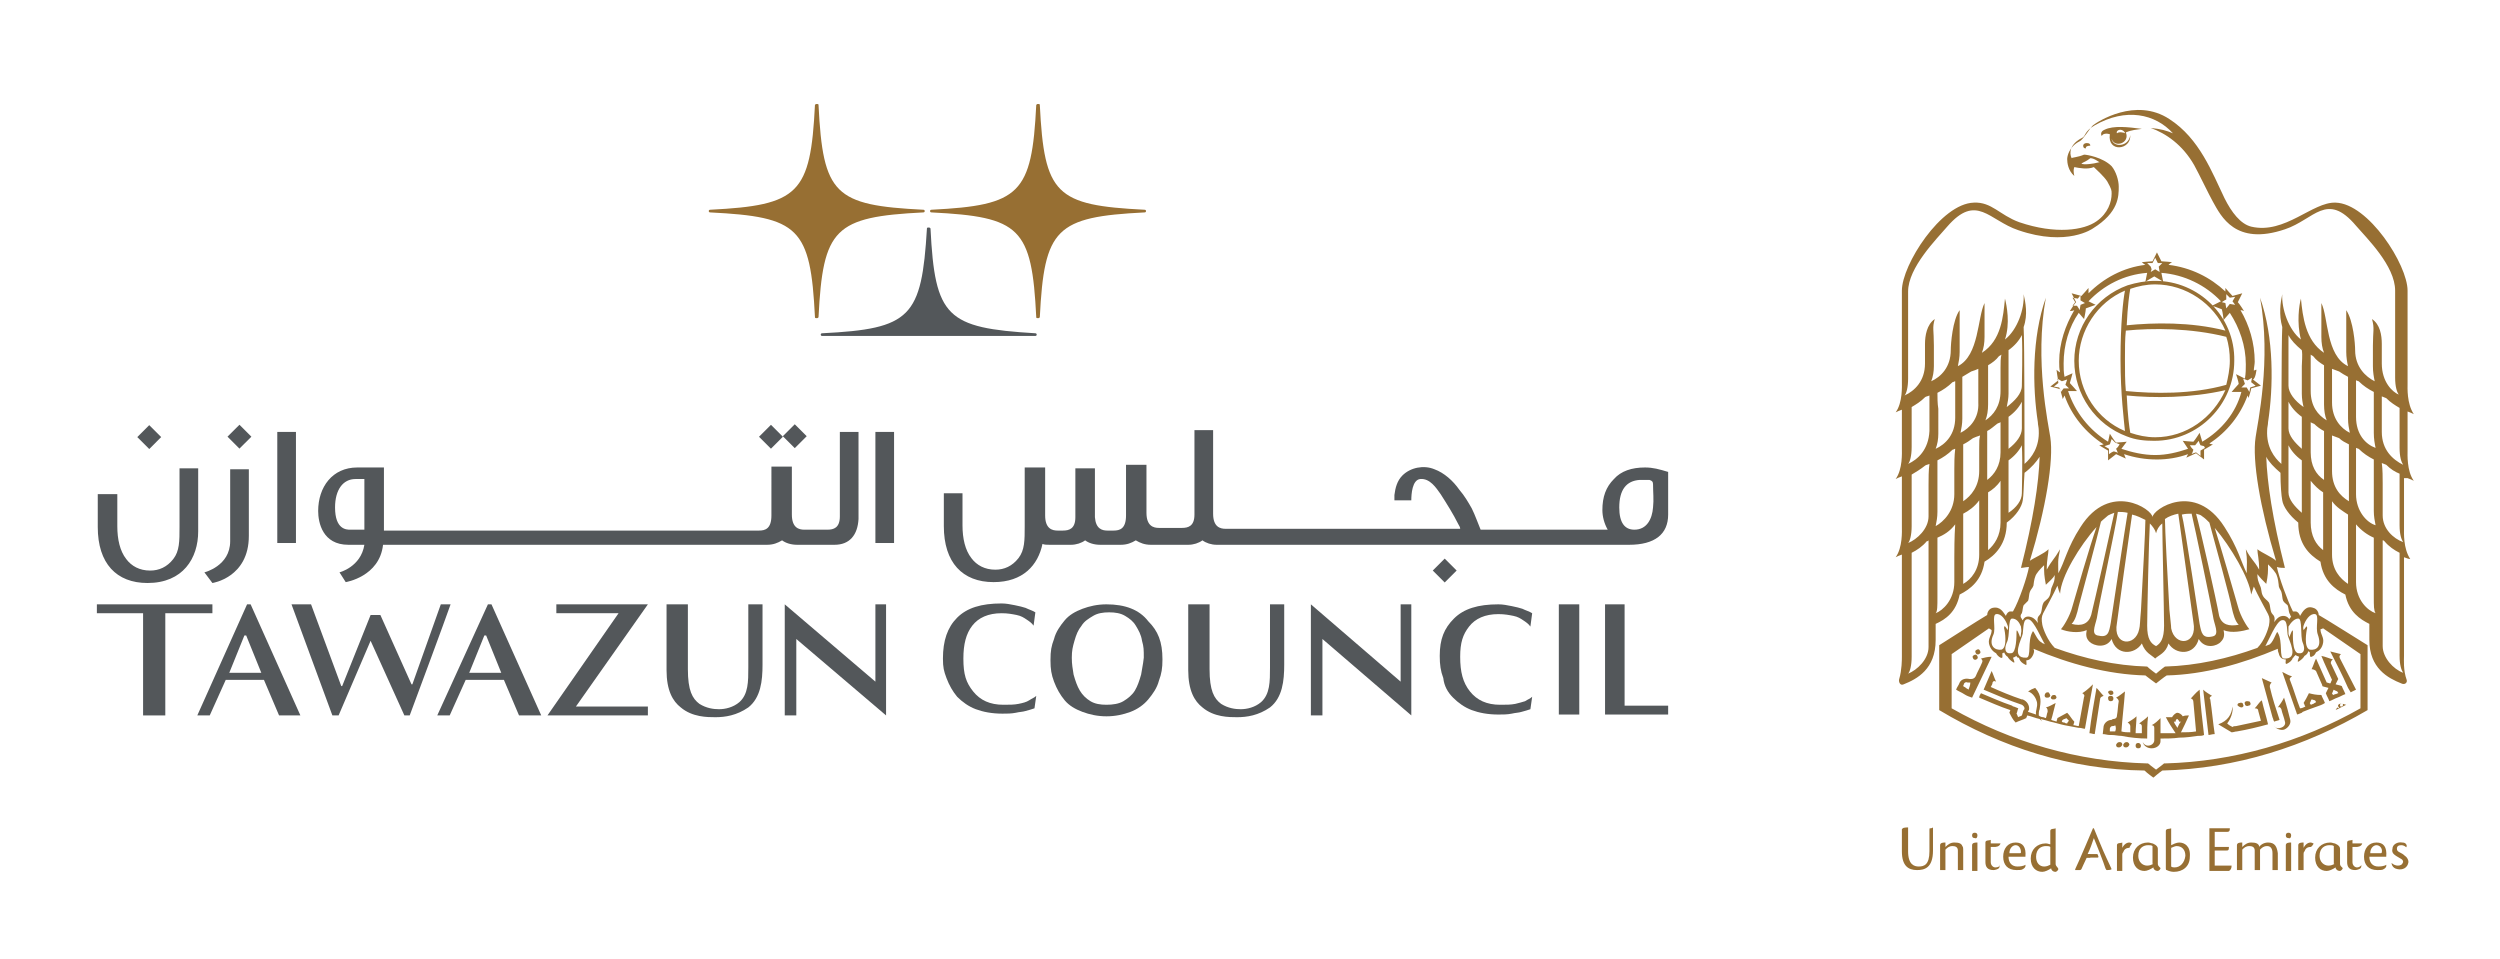 <?xml version="1.0" encoding="utf-8"?>
<!-- Generator: Adobe Illustrator 27.3.1, SVG Export Plug-In . SVG Version: 6.00 Build 0)  -->
<svg version="1.1" id="Layer_1" xmlns="http://www.w3.org/2000/svg" xmlns:xlink="http://www.w3.org/1999/xlink" x="0px" y="0px"
	 viewBox="0 0 281.3 107.9" style="enable-background:new 0 0 281.3 107.9;" xml:space="preserve">
<style type="text/css">
	.st0{fill:#976F33;}
	.st1{fill:#53575A;}
</style>
<g>
</g>
<g>
	<path class="st0" d="M238,82.3c-0.1,0-0.2,0-0.3,0c-0.1,0-0.2,0-0.3,0c0-0.1,0-0.2,0-0.3c0-0.1,0.1-0.3,0.3-0.3c0,0,0,0,0,0
		c0.1,0,0.2,0,0.3-0.1C238.1,81.8,238.1,82.1,238,82.3 M241.6,83.1c0-0.8,0-1.7,0.1-2.5c-0.3,0.3-0.6,0.5-1,0.8
		c0.3,0.1,0.3,0.2,0.3,0.4c0,0.2,0,0.5,0,0.7c-0.2,0-0.4,0-0.7,0c0-0.6,0.1-1.3,0.1-1.9c-0.3,0.3-0.7,0.5-1,0.7
		c0.2,0.1,0.3,0.3,0.3,0.4c0,0.2,0,0.5,0,0.7c-0.3,0-0.7,0-1-0.1c0.1-1.5,0.3-3,0.4-4.5c-0.3,0.2-0.6,0.5-1,0.7
		c0.2,0.1,0.3,0.3,0.3,0.4c-0.1,0.5-0.1,1.1-0.2,1.6c0,0.3-0.2,0.4-0.4,0.4c-0.1,0-0.2,0.1-0.2,0.1c-0.4,0-0.8,0.3-0.9,0.7l-0.1,0.9
		c0.3,0,0.5,0.1,0.8,0.1c0.1,0,0.1,0,0.2,0c0.4,0,0.7,0.1,1.1,0.1C239.7,83,240.7,83.1,241.6,83.1 M235.1,82.5
		c0.2,0,0.4,0.1,0.6,0.1c0.2-1.3,0.4-2.6,0.6-3.9c0-0.2,0.1-0.3,0.4-0.4c-0.3-0.3-0.5-0.6-0.8-0.9C235.6,79.1,235.3,80.8,235.1,82.5
		 M232.6,81.4c-0.1,0-0.2,0-0.3-0.1c-0.1,0-0.2,0-0.3-0.1c0-0.1,0-0.1,0.1-0.2c0.1-0.1,0.3-0.1,0.4-0.2c0.1,0.1,0.2,0.2,0.3,0.3
		C232.6,81.3,232.6,81.4,232.6,81.4 M234.3,78c0.2,0.1,0.3,0.3,0.2,0.4c-0.2,1.1-0.4,2.2-0.6,3.3c-0.2,0-0.4-0.1-0.6-0.1
		c0-0.1,0.1-0.3,0.1-0.4c-0.3-0.3-0.5-0.7-0.8-1c-0.4,0.2-0.7,0.4-1.1,0.6c0,0.1-0.1,0.3-0.1,0.4c-0.2-0.1-0.4-0.1-0.6-0.2
		c0.2-0.6,0.3-1.2,0.5-1.9c-0.4,0.2-0.7,0.4-1.1,0.5c0.2,0.1,0.2,0.3,0.2,0.5c-0.1,0.2-0.1,0.5-0.2,0.7c-0.1,0-0.2-0.1-0.3-0.1
		c0,0,0,0,0,0c-0.2,0-0.4-0.1-0.5-0.2c0-0.2,0-0.5,0.1-0.7c0.1-0.7,0.3-1.5-0.5-2.4c-0.3,0.1-0.5,0.2-0.8,0.4c0.6,0.2,0.9,0.8,1,1.2
		c0.1,0.6-0.2,1-0.1,1.4c-0.3-0.1-0.6-0.2-0.9-0.3c0,0,0,0,0,0c0-0.1,0-0.1,0.1-0.2c0.1-0.5-0.2-1-0.7-1.2c0,0-0.1,0-0.1,0
		c-1.2-0.4-2.4-0.9-3.5-1.4c0.1-0.2,0.2-0.3,0.2-0.5c0.1-0.2,0.2-0.2,0.4-0.1c-0.2-0.4-0.3-0.8-0.5-1.2c-0.3,0.7-0.6,1.4-0.9,2.1
		c1.4,0.6,2.8,1.2,4.3,1.7c0.2,0.1,0.3,0.3,0.3,0.4c0,0.1,0,0.1-0.1,0.2c-0.1,0.2-0.1,0.4-0.2,0.6c-0.1,0.1-0.3,0.1-0.4,0.2
		c-0.1-0.1-0.1-0.3-0.2-0.4c0.1-0.2,0.1-0.4,0.2-0.6c-0.2-0.1-0.3-0.1-0.5-0.2c-0.1,0-0.1,0-0.2-0.1c-1.2-0.4-2.3-0.9-3.5-1.4
		c-0.1,0.2-0.2,0.3-0.2,0.5c1.2,0.5,2.3,1,3.5,1.4c0,0.1-0.1,0.2-0.1,0.3c0.2,0.4,0.4,0.8,0.7,1.1c0.4-0.2,0.8-0.3,1.2-0.5
		c0-0.1,0.1-0.2,0.1-0.3c0.5,0.1,0.9,0.3,1.4,0.4c0.1,0.1,0.2,0.2,0.3,0.3c-0.1-0.1-0.1-0.2-0.2-0.3c0.4,0.1,0.8,0.2,1.1,0.3
		c0.5,0.1,1.1,0.3,1.6,0.4c0.5,0.1,1.1,0.2,1.6,0.3c0,0,0,0,0.1,0c0.2,0,0.4,0.1,0.6,0.1h0c0.3-1.7,0.6-3.4,0.9-5
		C234.9,77.6,234.6,77.8,234.3,78 M240.6,83.6c-0.2,0-0.3,0.1-0.3,0.3c0,0.2,0.1,0.3,0.3,0.3c0.2,0,0.3-0.1,0.3-0.3
		C240.9,83.8,240.8,83.6,240.6,83.6 M238.6,14.6c0.2,0,0.5,0.2,0.5,0.4c-0.1-0.1-0.7-0.2-0.9,0C238.1,14.8,238.3,14.6,238.6,14.6
		 M239.7,15.2c-0.2,1.4-2,1.4-2.1,0.4c0.3,1.1,2.1,0.5,1.6-0.7c0.7-0.3,1.2-0.3,1.8-0.4c-1.5-0.2-3.2-0.4-4.2,0.1
		c-0.5,0.2-0.4,0.6-0.3,0.7c0.1-0.3,0.6-0.3,0.9-0.2C237.1,17.2,239.8,16.9,239.7,15.2 M221.5,77.6c-0.1-0.1-0.2-0.1-0.3-0.2
		c-0.1-0.1-0.2-0.1-0.3-0.2c0-0.1,0.1-0.2,0.1-0.3c0.1-0.1,0.2-0.2,0.4-0.1c0,0,0,0,0,0c0.1,0,0.2,0,0.3,0
		C221.7,77.1,221.6,77.3,221.5,77.6 M222.9,74.1c0.2,0.2,0.2,0.3,0.1,0.5c-0.2,0.5-0.5,1-0.7,1.5c-0.1,0.2-0.3,0.3-0.5,0.3
		c-0.1,0-0.2,0-0.2,0c-0.4-0.1-0.9,0-1.1,0.4c-0.1,0.3-0.3,0.5-0.4,0.8c0.3,0.2,0.6,0.3,0.9,0.5c0.3,0.2,0.6,0.3,0.9,0.4
		c0.7-1.5,1.5-3.1,2.2-4.6C223.6,73.9,223.3,74,222.9,74.1 M239.3,83.5c-0.2,0-0.3,0.1-0.4,0.3c0,0.2,0.1,0.3,0.3,0.3
		c0.2,0,0.3-0.1,0.4-0.3C239.6,83.7,239.5,83.5,239.3,83.5 M238.5,83.5c-0.2,0-0.3,0.1-0.4,0.3c0,0.2,0.1,0.3,0.3,0.3
		c0.2,0,0.3-0.1,0.4-0.3C238.8,83.6,238.7,83.5,238.5,83.5 M231,78.7c0.2,0,0.3,0,0.4-0.2c0-0.1-0.1-0.3-0.2-0.3
		c-0.2,0-0.3,0-0.4,0.2C230.7,78.5,230.8,78.7,231,78.7 M230.3,78.5c0.2,0,0.3,0,0.4-0.2c0-0.1-0.1-0.3-0.2-0.4
		c-0.2,0-0.3,0-0.4,0.2C230,78.3,230.1,78.5,230.3,78.5 M237.5,78.9c0.2,0,0.3-0.1,0.3-0.3c0-0.2-0.1-0.3-0.3-0.3
		c-0.2,0-0.3,0.1-0.3,0.2C237.2,78.8,237.3,78.9,237.5,78.9 M253,79.4c0.2,0,0.3-0.2,0.2-0.3c0-0.2-0.2-0.2-0.4-0.2
		c-0.2,0-0.3,0.2-0.2,0.3C252.6,79.4,252.8,79.5,253,79.4 M222.4,73.6c0.2,0.1,0.3,0,0.4-0.1c0.1-0.1,0-0.3-0.1-0.4
		c-0.1-0.1-0.3,0-0.4,0.1C222.2,73.3,222.3,73.5,222.4,73.6 M237.5,78.2c0.2,0,0.3-0.1,0.3-0.2c0-0.2-0.1-0.3-0.3-0.3
		c-0.2,0-0.3,0.1-0.3,0.2C237.3,78.1,237.4,78.2,237.5,78.2 M252.2,79.6c0.2,0,0.3-0.2,0.2-0.3c0-0.2-0.2-0.3-0.4-0.2
		c-0.2,0-0.3,0.2-0.2,0.3C251.9,79.5,252.1,79.6,252.2,79.6 M222.1,74.2c0.2,0.1,0.3,0,0.4-0.1c0.1-0.1,0-0.3-0.1-0.4
		c-0.1-0.1-0.3,0-0.4,0.1C221.9,73.9,222,74.1,222.1,74.2 M239.2,44c-0.1-1.1-0.1-2.3-0.1-3.6c0-1.2,0-2.3,0.1-3.2
		c3-0.3,7.3-0.3,11.3,0.7c0.3,0.9,0.4,1.8,0.4,2.7c0,0.9-0.2,1.9-0.4,2.7C246.6,44.4,242.3,44.3,239.2,44 M242.5,49.2
		c-1,0-1.9-0.2-2.8-0.5c-0.1-0.5-0.3-2-0.4-4.2c3,0.3,7.2,0.3,11.1-0.6C249,47,246,49.2,242.5,49.2 M233.9,40.6
		c0-3.4,2.1-6.6,5.2-7.9c-0.2,1-0.5,3.7-0.5,7.7c0,4,0.4,7,0.5,8.1C236,47.2,233.9,44.1,233.9,40.6 M239.7,32.5
		c0.9-0.3,1.8-0.5,2.8-0.5c3.5,0,6.6,2.2,7.9,5.2c-3.9-1-8.1-0.9-11.1-0.6C239.4,34.4,239.6,33,239.7,32.5 M242.5,31.6
		c-1.1,0-2.1,0.2-3.1,0.5c-3.6,1.3-6,4.7-6,8.5c0,3.8,2.4,7.2,5.9,8.5c1,0.4,2,0.5,3.1,0.5c5,0,9-4.1,9-9
		C251.5,35.6,247.4,31.6,242.5,31.6 M263.5,79.5c-0.1,0-0.2,0-0.2-0.1c0-0.1,0-0.2,0.1-0.2c0,0,0.1,0,0.1,0
		c-0.3-0.1-0.6,0.2-0.3,0.4c-0.1,0.1-0.1,0.1-0.2,0c-0.1,0.1-0.1,0.2-0.2,0.3c0.4-0.2,0.8-0.4,1.2-0.6c-0.1,0-0.3-0.1-0.4-0.1
		C263.7,79.4,263.6,79.4,263.5,79.5 M268,40.9v-1c0-0.5,0-1,0-1.2c0-1-0.2-2.2-1.1-2.8c0.3,1.1,0.1,1.3,0.1,3v1.3v0.2v0.8
		c0,0.7,0.1,1.2,0.2,1.7c-1-0.5-2.2-1.6-2.2-3.5c0-0.7-0.2-3.3-1-4.5v4.7c0,0.6,0.1,1.2,0.2,1.6c-2.5-1.2-2.2-5.5-3-7.1
		c0,1.4,0,2.4,0,3.8c0,0.7,0.1,1.3,0.3,1.8c-2.1-1.4-2.4-4.1-2.6-6.1c-0.2,0.7-0.5,2.7,0,4.6c-1.4-1.1-2.2-3.5-2.1-5.1
		c-0.2,0.9-0.4,2.3,0,3.7c-0.1,1.6-0.1,14-0.1,15.4c-0.8-0.7-1.7-1.9-1.6-3.8c0-0.3,0.1-0.6,0.1-0.9c0.6-3.9,0.7-9.5-0.9-14
		c1.3,7-0.3,14.2-0.5,15.7c-0.4,2.6,0.5,7.9,2.3,13.9c-0.4-0.4-1.6-0.9-2.1-1.3c0,0.5,0.2,1.1,0.2,2.3c-0.6-1.1-0.9-1.1-1.5-2.3
		c0.2,1.4,0.1,1.5,0.1,2.7c-0.6-1.2-1-2.9-2.5-5.2c-3.3-5.2-8.1-2-8.1-1.1c0-0.9-4.8-4.1-8.1,1.1c-1.5,2.3-1.8,4-2.5,5.2
		c0-1.2-0.1-1.3,0.2-2.7c-0.7,1.2-0.9,1.2-1.5,2.3c0-1.2,0.2-1.8,0.2-2.3c-0.5,0.5-1.7,1-2.1,1.3c1.8-5.9,2.7-11.3,2.3-13.9
		c-0.2-1.4-1.8-8.6-0.5-15.7c-1.6,4.5-1.5,10.1-0.9,14c0,0.3,0.1,0.6,0.1,0.9c0.1,1.9-0.8,3.1-1.6,3.8c0-1.4,0-13.8-0.1-15.4
		c0.5-1.4,0.2-2.8,0-3.7c0.1,1.7-0.7,4-2.1,5.1c0.6-1.8,0.2-3.8,0-4.6c-0.2,2-0.4,4.7-2.6,6.1c0.2-0.5,0.3-1.1,0.3-1.8
		c0-1.4,0-2.4,0-3.8c-0.8,1.6-0.6,5.9-3,7.1c0.1-0.5,0.2-1,0.2-1.6v-4.7c-0.8,1.1-1,3.8-1,4.5c0,1.9-1.1,3-2.2,3.5
		c0.2-0.5,0.3-1.1,0.3-1.7v-0.8v-0.2v-1.3c0-1.8-0.2-2,0.1-3c-0.9,0.6-1.1,1.9-1.1,2.8c0,0.2,0,0.7,0,1.2h0v1c0,2-1.2,3.1-2.3,3.6
		c0.2-0.2,0.4-0.9,0.4-1.9v-9.8c0-2.7,3.2-5.9,4.4-7.3c3.3-3.8,4.7-0.7,8,0.4c5.5,1.9,8.4-0.2,8.4-0.2c2.9-1.8,2.9-3.6,2.9-4.7
		c0-0.7-0.3-1.7-0.8-2.3c-1-1-2.8-1.3-3.1-1.3c-0.7,0.3-1.3,0.3-1.4,0.4c-0.3-0.6-0.2-1.6,1.2-2.3c0.4-0.2,0.2-0.7,1.4-1.4
		c3.5-2,6.8-1.3,8.8,0.9c-0.7-0.3-1.4-0.5-2.5-0.6c1.7,0.6,3.6,1.9,4.9,4.2c0.5,0.9,1.7,3.4,2.1,4.1c0.9,1.6,2.5,5,8.1,3.1
		c3.3-1.1,4.7-4.3,8-0.4c1.2,1.4,4.4,4.5,4.4,7.3v9.8c0,1,0.2,1.6,0.4,1.9C269.2,44.1,268,43,268,40.9 M268,48.6v-2.8
		c0-0.5,0-0.9,0-1.2c0.2,0.1,0.3,0.1,0.5,0.2c0.5,0.5,1,0.8,1.5,1.1v4.5c0,1,0.2,1.6,0.4,1.9C269.2,51.7,268,50.6,268,48.6
		 M268.1,58c0-0.3,0-3,0-3.6c0-0.6,0-1.6-0.1-2.3c0.2,0.1,0.3,0.1,0.5,0.2c0.5,0.5,1,0.8,1.5,1v5.8c0,1,0.2,1.6,0.4,1.9
		C269.3,60.6,268.1,59.5,268.1,58 M268.1,72.7v-2.2l0,0c0-1.4,0-2.5,0-3v-3.2c0-0.3,0-1.7,0-3.5c0.1,0,0.1,0,0.2,0.1
		c0.5,0.6,1.1,1,1.7,1.3v11.6c0,1,0.2,1.6,0.4,1.9C269.3,75.3,268.1,74,268.1,72.7 M265.1,46.9v-2.8c0-0.5,0-0.9,0-1.3
		c0.1,0,0.2,0.1,0.3,0.1c0.5,0.5,1.1,0.9,1.7,1.2c0,0.6,0,1.2,0,1.8v2.8c0,0.7,0.1,1.2,0.2,1.7C266.2,50,265.1,48.9,265.1,46.9
		 M265.1,55.6v-2.8c0-0.5,0-1.6,0-2.4c0.1,0,0.2,0.1,0.3,0.1c0.5,0.5,1.1,0.9,1.7,1.2c0,0.9,0,2.2,0,2.9v1.6v0v1c0,0.1,0,0.1,0,0.2
		c0,0,0,0,0,0v0.1c0,0.6,0.1,1.1,0.2,1.6C266.3,58.8,265.1,57.5,265.1,55.6 M265.1,65.5v-2.8c0-0.5,0-2.3,0-3.7
		c0.6,0.7,1.3,1.2,2,1.5c0,2.1,0,3.8,0,4.1v1.6v0v1c0,1,0,1.5,0.2,1.8C266.4,68.7,265.1,67.5,265.1,65.5 M262.4,45.3v-2.6
		c0-0.5,0-0.9,0-1.2c0.3,0.1,0.5,0.2,0.8,0.3c0.3,0.2,0.6,0.4,1,0.6c0,0.1,0,0.2,0,0.3v4.4c0,0.6,0.1,1.1,0.2,1.6
		C263.4,48.2,262.4,47.1,262.4,45.3 M262.4,53v-2.6c0-1,0-1,0-1.4c0.3,0.1,0.5,0.2,0.8,0.3c0.3,0.3,0.7,0.5,1.1,0.7
		c0,0.6,0,1.2,0,1.4v4.4c0,0.2,0,0.4,0,0.6C263.3,55.8,262.4,54.8,262.4,53 M264.2,61.3v4.4c-0.9-0.6-1.8-1.6-1.8-3.3v-2.6
		c0-0.7,0-2.4,0-3.4c0.5,0.7,1.2,1.1,1.8,1.5C264.2,59,264.2,61.1,264.2,61.3 M260,44v-2.6c0-0.7,0-1.1,0-1.5
		c0.1,0.1,0.2,0.1,0.3,0.2c0.3,0.4,0.7,0.7,1.2,1c0,0.2,0,0.4,0,0.6v3.8c0,0.7,0.1,1.3,0.3,1.8C260.8,46.7,260,45.7,260,44
		 M260,50.9v-2.6c0-0.3,0-0.5,0-0.8c0.1,0.1,0.2,0.1,0.4,0.2c0.3,0.3,0.7,0.6,1.1,0.8c0,0.3,0,0.6,0,0.9v3.8c0,0.3,0,0.5,0,0.8
		C260.6,53.4,260,52.4,260,50.9 M261.4,58.7v3.2c-0.8-0.6-1.4-1.6-1.4-3.1v-2.6c0-0.5,0-1.4,0-2.1c0.4,0.5,0.9,1,1.4,1.3
		C261.4,56.5,261.4,58.4,261.4,58.7 M257.5,43.4c0-0.6,0-3.7,0-5.7c0.3,0.6,0.8,1.1,1.5,1.7c0.1,0.6,0,1.3,0,1.8v3.1
		c0,0.6,0.1,1.1,0.2,1.5C258.2,45.1,257.5,44.2,257.5,43.4 M257.5,45.2c0.3,0.6,0.8,1.2,1.5,1.7c0,0.4,0,0.7,0,1v2.6
		c-0.8-0.7-1.5-1.5-1.5-2.3C257.5,47.9,257.5,46.6,257.5,45.2 M259,55.9v1.8c-0.8-0.7-1.5-1.5-1.5-2.3c0-0.6,0-3.3,0-5.3
		c0.3,0.6,0.8,1.2,1.5,1.7C259,53,259,55.5,259,55.9 M256.7,66.6c0.1,0.3,0.1,0.8,0.2,1c0.1,0.2,0.4,0.4,0.5,0.5
		c0.1,0.2,0.1,0.6,0.2,0.9c0.1,0.1,0.1,0.3,0.2,0.4c-0.1,0.1-0.2,0.2-0.2,0.3c-0.2-0.4-0.7-0.5-1.1-0.3c-0.2,0.1-0.4,0.3-0.6,0.6
		c0.1-0.5,0-0.7-0.2-0.9c-0.3-0.3-0.2-0.9-0.4-1.3c-0.2-0.3-0.5-0.4-0.7-0.8c-0.2-0.4-0.1-0.7-0.3-1.1c-0.2-0.5-0.3-0.7-0.3-1.3
		c0.3,0.4,0.6,0.7,1,1.1c0.2-1,0.2-1.3,0.2-2.2c0.4,0.4,0.9,0.9,1,1.3c0.1,0.2,0.2,0.9,0.2,1C256.4,66.2,256.6,66.3,256.7,66.6
		 M258.6,69.6c0.5,0,0.2,2,0.5,2.7c0.3,0.7,0.2,1.3-0.5,1.2c-0.7-0.1-0.6-2.1-0.6-2.4c0-0.5-0.3,0.3-0.4,0.6c0-0.1-0.1-0.3-0.1-0.4
		c0-0.3,0-0.6,0-0.8C257.8,70,258.2,69.6,258.6,69.6 M259.2,70.4c0.2-0.6,0.7-1.4,1.3-1.3c0.5,0.1,0,1.5,0.3,2.3
		c0.5,1.4-0.2,1.8-0.9,1.7c-0.7-0.2-0.4-2.1-0.3-2.4c0-0.5-0.2,0-0.4,0.2C259.2,70.8,259.1,70.7,259.2,70.4 M261.4,70.7l4.2,2.9
		l0,6.1c-6.7,3.8-14.3,6-22,6.2l-0.1,0c0,0-0.6,0.5-0.9,0.7v0l0,0c-0.3-0.2-0.9-0.7-0.9-0.7l-0.1,0c-7.8-0.2-15.3-2.4-22-6.2l0-6.1
		l4.2-2.9c0.1,0.1,0.2,0.1,0.3,0.2c0,0.6-0.4,0.9-0.3,1.5c0.1,0.5,0.4,0.9,0.8,1.1c0.1,0.2,0.3,0.4,0.5,0.5c0.3,0.1,0.2-0.1,0.2-0.5
		c0.1,0,0.1,0,0.2-0.1c0.1,0.2,0.2,0.4,0.4,0.5c0.1,0.2,0.3,0.4,0.6,0.6c0.3,0.2,0.1-0.2,0-0.5c0.1,0,0.2-0.1,0.4-0.2
		c0,0.1,0.1,0.2,0.2,0.2c0,0,0.1,0,0.1,0.1c0.1,0.3,0.3,0.5,0.7,0.7c0.2,0.1,0.1-0.2,0.1-0.5c0.3,0,0.6-0.2,0.8-0.7
		c0.1-0.3,0.1-0.4,0-0.6c4,1.7,8.4,2.9,12.6,3c0.1,0.1,1.2,0.9,1.2,0.9s1-0.8,1.2-0.9c4.2-0.1,8.5-1.3,12.5-3c0,0.1,0,0.3,0.1,0.5
		c0.1,0.5,0.4,0.7,0.8,0.7c0,0.3-0.1,0.5,0.1,0.5c0.4-0.2,0.6-0.4,0.7-0.7c0,0,0.1,0,0.1-0.1c0.1-0.1,0.2-0.2,0.2-0.2
		c0.1,0.1,0.2,0.1,0.4,0.2c-0.1,0.3-0.3,0.7,0,0.5c0.3-0.2,0.5-0.4,0.6-0.6c0.2-0.1,0.4-0.3,0.4-0.5c0.1,0,0.1,0,0.2,0.1
		c0,0.3,0,0.6,0.2,0.5c0.3-0.1,0.4-0.3,0.5-0.5c0.4-0.2,0.7-0.5,0.8-1.1c0.1-0.6-0.3-0.9-0.3-1.5C261.1,70.8,261.2,70.8,261.4,70.7
		 M224.3,71.4c0.3-0.7-0.2-2.2,0.3-2.3c0.6-0.1,1.1,0.7,1.3,1.3c0.1,0.2,0,0.4,0,0.5c-0.2-0.3-0.4-0.7-0.4-0.2
		c0.1,0.3,0.4,2.2-0.3,2.4C224.5,73.2,223.7,72.7,224.3,71.4 M226.4,69.6c0.5,0,0.8,0.4,1,0.9c0,0.2,0.1,0.4,0,0.8
		c0,0.1,0,0.3-0.1,0.4c-0.1-0.3-0.4-1.1-0.4-0.6c0,0.4,0,2.4-0.6,2.4c-0.7,0.1-0.8-0.5-0.5-1.2C226.2,71.6,225.9,69.6,226.4,69.6
		 M228.7,71.1c-0.6,1-0.1,2.9-0.7,2.9c-1.8,0.1-0.5-2.1-0.4-2.7c0.1-0.7,0-1.8,0.7-1.6c0.6,0.2,1.4,2.2,1.8,2.8c0,0,0,0,0,0
		c-0.1-0.1-0.3-0.1-0.4-0.2c0,0,0.1,0,0.1,0C229.2,72.2,228.8,70.7,228.7,71.1 M256.7,69.8c0.7-0.2,0.6,0.8,0.7,1.6
		c0.1,0.6,1.4,2.8-0.4,2.7c-0.6,0-0.1-1.9-0.7-2.9c-0.1-0.4-0.4,0.9-0.9,1.3c-0.2,0.1-0.3,0.1-0.5,0.2C255.3,72,256.1,70,256.7,69.8
		 M246.8,70c0.5,2.6-2.1,2.8-2.5,0.7c0-0.3-0.1-1-0.2-2.1c-0.2-3.5-0.5-9.1-0.5-10.2c0.4-0.3,1-0.5,1.5-0.6
		C245.4,59.9,246.7,69.3,246.8,70 M247.1,57.8c0.3,0.1,0.5,0.1,0.7,0.3c0.3,0.2,0.5,0.4,0.8,0.7c0.5,1.8,2.4,8.8,2.5,9.5
		c0.2,0.9,0.4,1.6,0.8,2c-1.1,0.2-1.9,0-2.2-1C249.4,67.6,247.6,59.6,247.1,57.8 M249,69.3c0.1,0.9,0.8,2.1,0,2.3
		c-1.2,0.3-1.3-0.4-1.5-1.4c0,0-1.7-11.3-2-12.3c0.4-0.1,0.8-0.1,1.1-0.1C246.9,59,248.9,68.6,249,69.3 M241.6,70.4
		c0-1.4,0.2-10.1,0.3-11.5c0.3,0.3,0.6,0.7,0.7,1.1c0.1-0.4,0.3-0.8,0.7-1.1c0,1.4,0.2,10.1,0.2,11.5c0,1.5-0.4,2-0.9,2.3
		C242,72.4,241.6,71.9,241.6,70.4 M233.2,68.2c-0.3,1.2-1.1,2.4-1.3,2.6c0.7,0.3,2,0.5,2.9,0.1c-0.1,0.5-0.1,0.9,0.3,1.3
		c0.5,0.5,1.9,0.8,2.5-0.3c0.5,1.9,2.6,1.8,3.4,0.5c0.4,1.1,1.1,1.3,1.5,1.7c0.4-0.4,1.2-0.6,1.5-1.7c0.8,1.3,2.9,1.4,3.4-0.5
		c0.7,1.2,2.1,0.8,2.5,0.3c0.4-0.4,0.4-0.8,0.3-1.3c0.9,0.4,2.2,0.1,2.9-0.1c-0.2-0.2-1-1.4-1.3-2.6c-0.4-1.4-1.9-6.6-2.6-8.8
		c1.8,2.1,3.9,5.7,4.1,7.5c0.1-0.3,0.2-0.6,0.3-0.9c0.4,0.9,1.4,2.7,1.6,3.1c0.2,0.4,0.2,0.7,0.1,1.3c-0.1,0.4-0.5,1.7-1.3,2.5
		c0,0,0,0,0,0c-3.3,1.2-6.8,2-10.4,2.1c-0.3,0.2-1,0.8-1,0.8s-0.7-0.5-1-0.8c-3.6-0.1-7.1-0.9-10.4-2.1c0,0,0,0,0,0
		c-0.8-0.8-1.3-2.1-1.4-2.6c-0.1-0.6-0.1-0.9,0.1-1.3c0.2-0.4,1.2-2.2,1.6-3.1c0.1,0.4,0.2,0.7,0.3,0.9c0.1-1.9,2.2-5.4,4.1-7.5
		C235.1,61.6,233.6,66.8,233.2,68.2 M235.3,69.2c-0.3,1-1.1,1.3-2.2,1c0.4-0.4,0.6-1.1,0.8-2c0.2-0.7,2.1-7.8,2.5-9.5
		c0.3-0.3,0.6-0.5,0.8-0.7c0.2-0.1,0.4-0.2,0.7-0.3C237.5,59.6,235.7,67.6,235.3,69.2 M239.9,57.9c0.5,0.1,1.1,0.4,1.5,0.6
		c0,1.1-0.3,6.6-0.5,10.2c-0.1,1-0.1,1.8-0.2,2.1c-0.4,2-3,1.9-2.5-0.7C238.3,69.3,239.6,59.9,239.9,57.9 M237.5,70.1
		c-0.2,1.1-0.3,1.7-1.5,1.4c-0.8-0.2-0.1-1.4,0-2.3c0.1-0.8,2.1-10.1,2.3-11.6c0.3,0,0.7,0,1.1,0.1
		C239.2,58.8,237.5,70.1,237.5,70.1 M227.5,69c0.1-0.3,0.1-0.7,0.2-0.9c0.1-0.1,0.3-0.3,0.5-0.5c0.1-0.2,0.1-0.8,0.2-1
		c0.1-0.3,0.3-0.4,0.4-0.7c0-0.1,0.1-0.8,0.2-1c0.1-0.4,0.6-0.9,1-1.3c0,0.9,0,1.1,0.2,2.2c0.4-0.4,0.8-0.7,1-1.1
		c0,0.7-0.1,0.8-0.3,1.3c-0.2,0.4-0.1,0.7-0.3,1.1c-0.2,0.4-0.6,0.5-0.7,0.8c-0.2,0.4-0.1,1-0.4,1.3c-0.2,0.2-0.3,0.4-0.2,0.9
		c-0.2-0.3-0.4-0.5-0.6-0.6c-0.4-0.2-0.9-0.2-1.1,0.3c-0.1-0.1-0.1-0.2-0.2-0.3C227.3,69.3,227.4,69.1,227.5,69 M227.5,43.4
		c0,0.9-0.8,1.7-1.7,2.4c0.1-0.5,0.2-1,0.2-1.5v-3.1c0-0.5,0-1.2,0-1.8c0.7-0.5,1.2-1.1,1.5-1.7C227.6,39.7,227.5,42.8,227.5,43.4
		 M226,46.9c0.7-0.5,1.2-1.1,1.5-1.7c0,1.4,0,2.7,0,3c0,0.8-0.6,1.6-1.5,2.3V48C226,47.7,226,47.3,226,46.9 M227.5,55.5
		c0,0.8-0.6,1.6-1.5,2.2v-1.8c0-0.4,0-2.9,0-4.1c0.7-0.5,1.2-1.1,1.5-1.7C227.6,52.1,227.5,54.9,227.5,55.5 M225.1,41.4V44
		c0,1.7-0.8,2.7-1.7,3.3c0.2-0.5,0.3-1.1,0.3-1.8v-3.8c0-0.2,0-0.4,0-0.6c0.5-0.3,0.9-0.6,1.2-1c0.1-0.1,0.2-0.1,0.3-0.2
		C225.1,40.3,225.1,40.8,225.1,41.4 M223.6,54c0-0.2,0-0.5,0-0.8v-3.8c0-0.3,0-0.6,0-0.9c0.4-0.2,0.7-0.5,1.1-0.8
		c0.1-0.1,0.3-0.1,0.4-0.2c0,0.2,0,0.5,0,0.8v2.6C225.1,52.4,224.4,53.4,223.6,54 M225.1,56.2v2.6c0,1.5-0.7,2.5-1.4,3.1v-3.2
		c0-0.3,0-2.2,0-3.3c0.5-0.3,1-0.7,1.4-1.3C225.1,54.9,225.1,55.8,225.1,56.2 M222.7,50.5V53c0,1.7-0.9,2.8-1.8,3.4
		c0-0.2,0-0.4,0-0.6v-4.4c0-0.1,0-0.8,0-1.4c0.4-0.2,0.7-0.4,1.1-0.7c0.2-0.1,0.5-0.2,0.8-0.3C222.7,49.5,222.7,49.5,222.7,50.5
		 M222.7,59.8v2.6c0,1.7-0.9,2.8-1.8,3.3v-4.4c0-0.2,0-2.3,0-3.5c0.6-0.3,1.3-0.8,1.8-1.5C222.7,57.3,222.7,59,222.7,59.8
		 M220.6,48.7c0.1-0.5,0.2-1,0.2-1.6v-4.7c0.3-0.2,0.7-0.4,1-0.6c0.3-0.1,0.6-0.2,0.8-0.3c0,0.3,0,0.6,0,1.2v2.6
		C222.7,47.1,221.6,48.2,220.6,48.7 M219.9,52.8v2.8c0,1.9-1.2,3.1-2.1,3.6c0.1-0.5,0.2-1,0.2-1.6v-0.1c0,0,0,0,0,0
		c0-0.1,0-0.1,0-0.2v-1v0v-1.6c0-0.7,0-2,0-2.9c0.6-0.3,1.2-0.7,1.7-1.2c0.1,0,0.2-0.1,0.3-0.1C219.9,51.3,219.9,52.3,219.9,52.8
		 M219.9,62.7v2.8c0,2-1.3,3.2-2.1,3.5c0.2-0.2,0.2-0.8,0.2-1.8v-1v0v-1.6c0-0.3,0-2,0-4.1c0.7-0.3,1.4-0.7,2-1.5
		C219.9,60.4,219.9,62.2,219.9,62.7 M218,44.2c0.6-0.3,1.2-0.7,1.7-1.2c0.1,0,0.2-0.1,0.3-0.1c0,0.4,0,0.8,0,1.3v2.8
		c0,1.9-1.1,3-2.2,3.5c0.2-0.5,0.3-1.1,0.3-1.7V46C218,45.4,218,44.7,218,44.2 M214.7,52.2c0.2-0.2,0.4-0.9,0.4-1.9v-4.5
		c0.5-0.3,1-0.6,1.5-1.1c0.1-0.1,0.3-0.1,0.5-0.2c0,0.4,0,0.8,0,1.2v2.8C217,50.6,215.8,51.7,214.7,52.2 M217,54.5
		c0,0.5,0,3.2,0,3.6c0,1.4-1.3,2.6-2.3,3c0.2-0.2,0.4-0.9,0.4-1.9v-5.8c0.5-0.3,1-0.6,1.5-1c0.1-0.1,0.3-0.1,0.5-0.2
		C217,52.9,217,53.9,217,54.5 M217,64.4v3.2c0,0.4,0,1.6,0,3c0,0,0,0,0,0v2.2c0,1.4-1.3,2.6-2.3,3c0.2-0.2,0.4-0.9,0.4-1.9V62.2
		c0.6-0.3,1.2-0.7,1.7-1.3c0.1,0,0.1,0,0.2-0.1C217,62.7,217,64.1,217,64.4 M236,18.3L236,18.3c-0.3,0.1-1.6,0.3-1.8,0.1
		c0.3-0.2,0.5-0.2,1-0.6c0.4,0,0.8,0.3,1.4,0.7C236.3,18.3,236.3,18.2,236,18.3 M270.9,53.8c0.3,0.1,0.5,0.2,0.7,0.3
		c-0.8-1.1-0.7-3-0.7-3.4v-4.4c0.3,0.1,0.5,0.2,0.7,0.3c-0.8-1.2-0.7-3-0.7-3.4V32.7c0-2.9-4.4-9.8-8.1-9.9
		c-2.6-0.1-5.7,3.6-9.5,2.7c-1.2-0.3-2.2-1.6-3-3.2c-1.4-2.9-2.8-6.7-6.2-8.9c-3.8-2.5-8.1,0.3-8.6,0.7c-0.4,0.4-1.1,1.6-1.5,1.8
		c-1.2,0.6-1.4,1.7-1.4,2c0,0.4,0.1,1.3,0.8,1.9c-0.1-0.5-0.1-0.7,0-1c0.5,0.1,1.5,0.3,2.2,0c0.3,0.3,1.1,1,1.5,1.6
		c0.5,0.9,0.5,1,0.5,1.4c0,0.9-0.4,2.2-1.7,3.1c-1.4,1-4.6,1.5-8.7,0.1c-2.2-0.8-3.1-2.3-5.1-2.2c-3.7,0.1-8.1,7-8.1,9.9V43
		c0,0.4,0.1,2.3-0.7,3.4c0.2-0.1,0.4-0.2,0.7-0.3v4.4c0,0.4,0.1,2.3-0.7,3.4c0.2-0.1,0.4-0.2,0.7-0.3v5.7c0,0.4,0.1,2.3-0.7,3.4
		c0.2-0.1,0.4-0.2,0.7-0.3v11.5c0,0.3,0,1.5-0.3,2.5c-0.1,0.3,0.1,0.8,0.5,0.6c1.5-0.6,3.6-1.7,3.6-5v-1.8c1.1-0.5,2.3-1.3,2.7-3.3
		c1.2-0.6,2.5-1.6,2.8-3.7c1.2-0.7,2.5-2,2.5-4.4c1.1-0.8,1.7-1.8,1.8-2.5c0.1-0.5,0.1-1.7,0.2-3.1c0.8-0.6,1.3-1.2,1.7-1.8
		c-0.1,3-0.7,7-2.1,12.5c0.2,0,0.6-0.1,0.9-0.1c-0.2,1.1-1.1,3.8-1.8,5c-0.1,0-0.2,0-0.3,0c-0.2,0-0.4,0.2-0.5,0.5
		c-0.3-0.4-0.6-1.1-1.5-0.9c-0.4,0.1-0.6,0.5-0.6,0.8c-0.7,0.4-5.4,3.4-5.4,3.4v7.3c7,4.2,14.8,6.7,23.1,6.8c0.3,0.3,1,0.8,1,0.8
		s0.7-0.6,1-0.8c8.3-0.2,16.1-2.7,23.1-6.8v-7.3c0,0-5.1-3.2-5.5-3.4c0-0.3-0.2-0.7-0.6-0.8c-0.8-0.3-1.2,0.4-1.5,0.9
		c-0.1-0.3-0.3-0.5-0.5-0.5c-0.1,0-0.2,0-0.3,0c-0.6-1.2-1.6-3.9-1.8-5c0.3,0.1,0.7,0.1,0.9,0.1c-1.4-5.5-2-9.6-2.1-12.5
		c0.3,0.6,0.9,1.2,1.6,1.8c0,1.4,0.1,2.6,0.2,3.1c0.1,0.7,0.8,1.7,1.8,2.5c0,2.4,1.2,3.6,2.5,4.4c0.3,2.1,1.6,3.1,2.8,3.7
		c0.4,2,1.7,2.8,2.7,3.3v1.8c0,3.2,2.1,4.3,3.6,4.9c0.4,0.2,0.7-0.1,0.6-0.4c-0.4-1.1-0.3-2.3-0.3-2.7V62.7c0.3,0.1,0.5,0.2,0.7,0.2
		c-0.8-1.2-0.7-3-0.7-3.4V53.8z M260.3,79.2c-0.1,0-0.2,0.1-0.3,0.1c0-0.1-0.1-0.1-0.1-0.2c0.1-0.1,0.1-0.3,0.2-0.4
		c0.1,0,0.3,0.1,0.4,0.1c0,0.1,0.1,0.1,0.1,0.2C260.5,79.1,260.4,79.1,260.3,79.2 M259.8,78c-0.2,0.4-0.4,0.8-0.6,1.1
		c0.1,0.1,0.1,0.3,0.2,0.4c-0.2,0.1-0.4,0.2-0.6,0.2c-0.4-1-0.7-2.1-1.1-3.1c-0.1-0.2-0.1-0.3,0.2-0.5c-0.4-0.1-0.7-0.3-1.1-0.5
		c0.5,1.4,1,2.9,1.5,4.3c0.1,0.2,0.1,0.4,0.2,0.5c0.2-0.1,0.3-0.1,0.5-0.2l0.1-0.1c0.5-0.2,1-0.4,1.6-0.6c0.3-0.1,0.6-0.2,0.9-0.4
		c-0.1-0.3-0.3-0.6-0.4-0.9C260.6,78.2,260.2,78.1,259.8,78 M264.5,77.9c0.2-0.1,0.4-0.2,0.6-0.3c-0.6-1.2-1.2-2.3-1.8-3.5
		c-0.1-0.2-0.1-0.3,0.1-0.5c-0.4-0.1-0.8-0.2-1.2-0.3c0.7,1.4,1.4,2.7,2,4.1C264.3,77.6,264.4,77.7,264.5,77.9 M253.8,43.4
		C253.8,43.4,253.8,43.4,253.8,43.4C253.8,43.4,253.8,43.4,253.8,43.4l-0.6,0.2l-0.1,0.5c0,0,0,0,0,0h0c0,0,0,0,0,0l-0.3-0.5l-0.6,0
		c0,0,0,0,0,0c0,0,0,0,0,0l0.4-0.4l-0.2-0.6c0,0,0,0,0,0c0,0,0,0,0,0l0.5,0.2l0.5-0.3c0,0,0,0,0,0c0,0,0,0,0,0v0c0,0,0,0,0,0
		l-0.1,0.5L253.8,43.4z M247.8,49.7l-0.3-1c0,0,0,0,0,0c0,0,0,0,0,0c0,0-0.5,0.8-0.7,1c-0.3,0-1.2-0.1-1.2-0.1c0,0,0,0,0,0
		c0,0,0,0,0,0l0.6,0.9c-1.2,0.4-2.4,0.7-3.7,0.7c-1.3,0-2.6-0.3-3.8-0.7l0.6-0.8c0,0,0,0,0,0c0,0,0,0,0,0c0,0-0.9,0.1-1.2,0.1
		c-0.2-0.2-0.7-1-0.7-1c0,0,0,0,0,0c0,0,0,0,0,0l-0.2,0.9c-2.1-1.3-3.7-3.3-4.5-5.7l1,0c0,0,0,0,0,0c0,0,0,0,0,0
		c0,0-0.6-0.7-0.8-0.9c0.1-0.3,0.3-1.1,0.3-1.1c0,0,0,0,0,0c0,0,0,0,0,0l-0.9,0.4c-0.1-0.5-0.1-1-0.1-1.5c0-2.1,0.6-4.1,1.7-5.7
		l0.6,0.7c0,0,0,0,0,0c0,0,0,0,0,0c0,0,0,0,0,0c0,0,0.2-0.9,0.2-1.2c0.3-0.1,1.1-0.4,1.1-0.4c0,0,0,0,0,0c0,0,0,0,0,0l-0.8-0.4
		c1.7-1.8,4-3,6.6-3.2l-0.2,1c0,0,0,0,0,0c0,0,0,0,0,0c0,0,0,0,0,0c0,0,0.8-0.5,1-0.6c0.2,0.1,1,0.6,1,0.6c0,0,0,0,0,0c0,0,0,0,0,0
		l-0.2-1c2.6,0.2,5,1.4,6.7,3.2l-1,0.5c0,0,0,0,0,0c0,0,0,0,0,0c0,0,0.9,0.3,1.1,0.4c0.1,0.3,0.2,1.2,0.2,1.2c0,0,0,0,0,0
		c0,0,0,0,0,0c0,0,0,0,0,0l0.7-0.8c1.1,1.7,1.8,3.7,1.8,5.8c0,0.5,0,1-0.1,1.6l-1-0.5c0,0,0,0,0,0c0,0,0,0,0,0c0,0,0.3,0.9,0.3,1.1
		c-0.2,0.2-0.8,0.9-0.8,0.9c0,0,0,0,0,0c0,0,0,0,0,0l1.1,0C251.6,46.4,250,48.4,247.8,49.7 M248.1,50.4
		C248.1,50.4,248.1,50.4,248.1,50.4l-0.5,0.3l0,0.6c0,0,0,0,0,0h0c0,0,0,0,0,0l-0.5-0.4l-0.3,0.1l-0.2,0.1h0c0,0,0,0,0,0
		c0,0,0,0,0,0c0,0,0,0,0,0c0,0,0,0,0,0l0.1-0.2l0.1-0.3l-0.2-0.2h0l-0.2-0.3c0,0,0,0,0,0c0,0,0,0,0,0c0,0,0,0,0,0c0,0,0,0,0,0l0.6,0
		l0.4-0.5c0,0,0,0,0,0c0,0,0,0,0,0c0,0,0,0,0,0l0.1,0.3l0.1,0.2l0.4,0.1L248.1,50.4C248.1,50.3,248.1,50.3,248.1,50.4
		C248.1,50.4,248.1,50.4,248.1,50.4 M238.5,50C238.5,50.1,238.5,50.1,238.5,50l-0.2,0.3l-0.2,0.2l0.1,0.2l0.1,0.3c0,0,0,0,0,0
		c0,0,0,0,0,0c0,0,0,0,0,0l-0.1-0.1l-0.3-0.1c0,0,0,0,0,0l-0.1,0l-0.2,0.1l-0.3,0.2c0,0,0,0,0,0h0h0c0,0,0,0,0,0l0-0.6l-0.5-0.3
		c0,0,0,0,0,0h0c0,0,0,0,0,0l0.3-0.1l0.3-0.1l0.1-0.3l0.1-0.3c0,0,0,0,0,0c0,0,0,0,0,0h0l0.2,0.2l0.2,0.2L238.5,50
		C238.5,50,238.5,50,238.5,50C238.5,50,238.5,50,238.5,50 M231.9,44.1C231.9,44.1,231.9,44.1,231.9,44.1L231.9,44.1
		C231.8,44.1,231.8,44.1,231.9,44.1l-0.2-0.5l-0.6-0.1c0,0,0,0,0,0c0,0,0,0,0,0l0.5-0.4v0l0-0.1v0l-0.1-0.4c0,0,0,0,0,0c0,0,0,0,0,0
		c0,0,0,0,0,0l0.5,0.3l0.3-0.1l0.3-0.1c0,0,0,0,0,0c0,0,0,0,0,0l-0.2,0.6l0.4,0.4c0,0,0,0,0,0c0,0,0,0,0,0l-0.6,0L231.9,44.1z
		 M233.2,34.4l0.3-0.4l-0.3-0.5c0,0,0,0,0,0c0,0,0,0,0,0l0.6,0.1l0.3-0.4c0,0,0,0,0,0c0,0,0,0,0,0l0,0.6l0.5,0.3c0,0,0,0,0,0
		c0,0,0,0,0,0l-0.5,0.2l-0.1,0.6c0,0,0,0,0,0h0c0,0,0,0,0,0l-0.1-0.2l-0.2-0.3L233.2,34.4L233.2,34.4
		C233.2,34.5,233.2,34.5,233.2,34.4C233.2,34.4,233.2,34.4,233.2,34.4 M241.6,29.6C241.6,29.6,241.6,29.6,241.6,29.6l0.6,0l0.3-0.6
		c0,0,0,0,0,0c0,0,0,0,0,0l0.3,0.6l0,0h0l0.4,0h0c0,0,0.1,0,0.1,0c0,0,0,0,0,0h0c0,0,0,0,0,0l-0.4,0.4l0.1,0.6c0,0,0,0,0,0
		c0,0,0,0,0,0c0,0,0,0,0,0l-0.5-0.3l-0.5,0.3c0,0,0,0,0,0c0,0,0,0,0,0l0.1-0.3L242,30L241.6,29.6C241.6,29.6,241.6,29.6,241.6,29.6
		C241.6,29.6,241.6,29.6,241.6,29.6 M250.3,33.8l0.2-0.1l0-0.6c0,0,0,0,0,0c0,0,0,0,0,0c0,0,0,0,0,0l0.4,0.4l0,0l0.6-0.1
		c0,0,0,0,0,0c0,0,0,0,0,0l-0.3,0.5l0.3,0.4c0,0,0,0,0,0c0,0,0,0,0,0l-0.6-0.1l-0.4,0.5c0,0,0,0,0,0c0,0,0,0,0,0c0,0,0,0,0,0
		l-0.1-0.6L250,34c0,0,0,0,0,0c0,0,0,0,0,0L250.3,33.8z M253.9,41.6C253.9,41.6,253.9,41.6,253.9,41.6
		C253.9,41.6,253.9,41.6,253.9,41.6c0,0-0.1,0-0.3,0.1c0-0.3,0.1-0.7,0.1-1c0-2.1-0.6-4.1-1.6-5.8c0.2,0,0.4,0.1,0.4,0.1
		c0,0,0,0,0,0c0,0,0,0,0,0c0,0-0.5-0.8-0.7-1c0.1-0.2,0.5-1,0.5-1c0,0,0,0,0,0c0,0,0,0,0,0l-1.1,0.3c-0.2-0.2-0.8-0.9-0.8-0.9
		c0,0,0,0,0,0c0,0,0,0,0,0l0,0.4c-1.7-1.6-3.9-2.7-6.4-3c0.2-0.2,0.4-0.3,0.4-0.3c0,0,0,0,0,0c0,0,0,0,0,0c0,0-0.9-0.1-1.2-0.1
		c-0.1-0.2-0.5-1-0.5-1l0,0c0,0,0,0,0,0c0,0,0,0,0,0c0,0-0.4,0.8-0.5,1c-0.3,0-1.2,0.1-1.2,0.1c0,0,0,0,0,0c0,0,0,0,0,0
		c0,0,0.2,0.2,0.4,0.3c-2.5,0.3-4.7,1.5-6.4,3.2l0-0.6c0,0,0,0,0,0c0,0,0,0,0,0c0,0-0.6,0.7-0.8,0.9l-1.1-0.3c0,0,0,0,0,0
		c0,0,0,0,0,0c0,0,0.4,0.8,0.5,1c-0.2,0.2-0.7,1-0.7,1c0,0,0,0,0,0c0,0,0,0,0,0c0,0,0.3,0,0.5-0.1c-1,1.7-1.7,3.7-1.7,5.8
		c0,0.4,0,0.8,0.1,1.2c-0.2-0.1-0.4-0.3-0.4-0.3c0,0,0,0,0,0c0,0,0,0,0,0c0,0,0.1,0.9,0.2,1.2l-0.9,0.7c0,0,0,0,0,0c0,0,0,0,0,0
		c0,0,0.9,0.2,1.1,0.3c0.1,0.3,0.3,1.1,0.3,1.1c0,0,0,0,0,0h0c0,0,0,0,0,0c0,0,0.1-0.2,0.2-0.4c0.8,2.3,2.4,4.2,4.4,5.5
		c-0.3,0.1-0.5,0.1-0.5,0.1c0,0,0,0,0,0c0,0,0,0,0,0c0,0,0.8,0.5,1,0.6c0,0.2,0,1.1,0,1.1c0,0,0,0,0,0c0,0,0,0,0,0c0,0,0,0,0,0
		l0.9-0.7l1.1,0.5c0,0,0,0,0,0c0,0,0,0,0,0c0,0-0.1-0.2-0.2-0.5c1.2,0.4,2.4,0.6,3.7,0.6c1.2,0,2.4-0.2,3.5-0.6
		c-0.1,0.2-0.2,0.4-0.2,0.4c0,0,0,0,0,0c0,0,0,0,0,0l1.1-0.5l0.9,0.7c0,0,0,0,0,0h0c0,0,0,0,0,0c0,0,0-1,0-1.1c0.2-0.1,1-0.6,1-0.6
		c0,0,0,0,0,0c0,0,0,0,0,0c0,0-0.2,0-0.4-0.1c2-1.3,3.5-3.2,4.3-5.4c0.1,0.2,0.1,0.3,0.1,0.3c0,0,0,0,0,0h0c0,0,0,0,0,0
		c0,0,0.3-0.9,0.3-1.1c0.3-0.1,1.1-0.3,1.1-0.3c0,0,0,0,0,0c0,0,0,0,0,0l-0.9-0.7C253.8,42.6,253.9,41.6,253.9,41.6 M263,77.8
		c0,0.1,0.1,0.1,0.1,0.2c-0.1,0-0.2,0.1-0.3,0.1c-0.1,0-0.2,0.1-0.3,0.1c0-0.1-0.1-0.1-0.1-0.2c0.1-0.1,0.1-0.3,0.2-0.4
		C262.7,77.7,262.8,77.7,263,77.8 M262.4,76.5c-0.1,0.1-0.1,0.3-0.2,0.4c-0.1,0-0.3-0.1-0.4-0.1c-0.4-0.9-0.8-1.8-1.2-2.7
		c-0.2,0.4-0.3,0.8-0.5,1.2c0.2,0,0.4,0.1,0.5,0.2c0.2,0.5,0.5,1.1,0.7,1.6c0,0,0,0.1,0,0.1c0.2,0.1,0.4,0.1,0.7,0.2
		c-0.1,0.2-0.2,0.4-0.3,0.6c0.1,0.3,0.3,0.6,0.4,0.9c0.3-0.1,0.6-0.3,0.9-0.4c0.3-0.1,0.6-0.3,0.9-0.4c-0.1-0.3-0.3-0.6-0.4-0.9
		c-0.2-0.1-0.4-0.1-0.7-0.2c0.1-0.2,0.2-0.4,0.3-0.6c-0.3-0.6-0.5-1.1-0.8-1.7c-0.1-0.1,0-0.4,0.2-0.5c-0.4-0.1-0.8-0.3-1.3-0.4
		C261.6,74.8,262,75.6,262.4,76.5 M248.9,78.3c-0.3-0.2-0.7-0.4-1-0.7c0.2,1.7,0.4,3.4,0.6,5.1c0.2,0,0.4-0.1,0.7-0.1
		c-0.2-1.3-0.3-2.6-0.5-3.9C248.6,78.6,248.6,78.4,248.9,78.3 M255.4,77.3c0-0.2,0-0.3,0.2-0.5c-0.4-0.2-0.7-0.3-1.1-0.5
		c0.4,1.5,0.8,2.9,1.2,4.4c0.1,0.2,0.1,0.4,0.2,0.5c0.2-0.1,0.4-0.1,0.6-0.2C256.1,79.8,255.7,78.6,255.4,77.3 M245,81.9
		c-0.1-0.2-0.3-0.4-0.4-0.7c0.1,0,0.1,0,0.2,0c0-0.2,0.1-0.3,0.2-0.3c0.1,0.1,0.2,0.2,0.2,0.3c0.1,0,0.1,0,0.2,0
		C245.2,81.4,245.1,81.7,245,81.9 M246.5,78.6c0.2,0,0.3,0.2,0.3,0.4c0.1,1.1,0.2,2.2,0.3,3.3c-0.6,0.1-1.1,0.1-1.7,0.1
		c0.3-0.6,0.6-1.2,0.9-1.9c-0.2,0-0.5,0-0.7,0.1c-0.1-0.2-0.4-0.4-0.6-0.4c-0.2,0-0.5,0.3-0.6,0.5c-0.2,0-0.5,0-0.7,0
		c0.3,0.6,0.7,1.2,1.1,1.8c-0.6,0-1.1,0-1.7,0c0-0.6,0-1.1,0-1.7c-0.3,0.3-0.6,0.6-1,0.8c0.2,0,0.3,0.1,0.3,0.3c0,0.5,0,0.9,0,1.4
		c0,0.3-0.3,0.6-0.7,0.6c-0.3,0-0.5-0.2-0.6-0.4c0.1,0.4,0.5,0.7,1,0.7c0.6,0,1-0.4,1-0.8c0-0.1,0-0.2,0-0.3c0.7,0,1.4,0,2.1-0.1
		c0.7,0,1.4-0.1,2.1-0.2c0,0,0.1,0,0.1,0c0.2,0,0.4,0,0.6-0.1c-0.2-1.7-0.4-3.4-0.5-5.1C247,78,246.8,78.3,246.5,78.6 M253.7,79.7
		c0.3,0,0.4,0.1,0.4,0.3c0.1,0.4,0.2,0.7,0.3,1.1c-0.9,0.2-1.9,0.4-2.8,0.6c-0.1,0-0.3,0-0.4,0.1c-0.2-0.1-0.4-0.2-0.6-0.4
		c0.4-0.5,0.7-1.3,0.6-1.9c-0.1,0.9-0.5,1.6-1.6,2c0.5,0.3,1,0.6,1.5,0.9c0.2,0,0.4-0.1,0.6-0.1c1.2-0.2,2.4-0.5,3.5-0.8
		c-0.2-0.9-0.5-1.8-0.7-2.7C254.2,79,254,79.4,253.7,79.7 M257,78.5c-0.2,0.4-0.4,0.7-0.7,1.1c0.2-0.1,0.3,0,0.4,0.2
		c0.1,0.5,0.3,0.9,0.4,1.4c0.1,0.3-0.1,0.6-0.5,0.7c-0.3,0.1-0.6,0-0.7-0.2c0.2,0.3,0.7,0.5,1.1,0.4c0.5-0.2,0.8-0.7,0.7-1.1
		C257.5,80.2,257.3,79.4,257,78.5 M234.8,16.1c-0.2,0-0.4,0.1-0.4,0.3c0,0.2,0.1,0.3,0.3,0.3c0,0,0-0.1,0-0.1c0-0.1,0.2-0.2,0.4-0.2
		c0,0,0.1,0,0.1,0v0C235.2,16.2,235.1,16.1,234.8,16.1"/>
	<path class="st0" d="M227.9,97.3c0,0,0.1,0.3-0.3,0.5c-0.1,0.1-0.4,0.1-0.7,0.1c-1,0-1.5-0.6-1.5-1.5c0-0.9,0.5-1.6,1.4-1.6
		c0.8,0,1.2,0.5,1.1,1.6l-1.9,0c0,0.7,0.4,1.1,1,1.1C227.7,97.5,227.9,97.3,227.9,97.3 M226.8,95.1c-0.3,0-0.7,0.3-0.7,0.9
		c0.5,0,1.1,0,1.2,0c0.1,0,0.1-0.1,0.1-0.1C227.4,95.5,227.2,95.1,226.8,95.1L226.8,95.1z"/>
	<path class="st0" d="M263.3,97.2v-1.7c0-0.4-0.6-0.6-0.6-0.6c-0.1,0-0.3-0.1-0.5-0.1c-1,0-1.7,0.7-1.7,1.7c0,1,0.6,1.5,1.3,1.5
		c0.3,0,0.7-0.2,1-0.4c0,0.2,0.2,0.4,0.5,0.4c0.1,0,0.3-0.2,0.3-0.3C263.6,97.6,263.3,97.5,263.3,97.2 M262.7,97.2
		c-0.2,0.1-0.4,0.2-0.7,0.2c-0.5,0-1-0.4-1-1.1c0-0.9,0.6-1.2,1.1-1.2c0.2,0,0.4,0,0.5,0.1V97.2z"/>
	<path class="st0" d="M242.8,97.2v-1.7c0-0.4-0.6-0.6-0.6-0.6c-0.1,0-0.3-0.1-0.5-0.1c-1,0-1.7,0.7-1.7,1.7c0,1,0.6,1.5,1.3,1.5
		c0.3,0,0.7-0.2,1-0.4c0,0.2,0.2,0.4,0.5,0.4c0.1,0,0.3-0.2,0.3-0.3C243.1,97.6,242.8,97.5,242.8,97.2 M242.3,97.2
		c-0.2,0.1-0.4,0.2-0.7,0.2c-0.5,0-1-0.4-1-1.1c0-0.9,0.6-1.2,1.1-1.2c0.2,0,0.4,0,0.5,0.1V97.2z"/>
	<polyline class="st0" points="251.7,95.4 251.7,95.4 251.7,96.6 	"/>
	<path class="st0" d="M257.8,94c0-0.2-0.1-0.3-0.3-0.3c-0.2,0-0.3,0.1-0.3,0.3c0,0.2,0.1,0.3,0.3,0.3
		C257.7,94.4,257.8,94.2,257.8,94"/>
	<path class="st0" d="M268.5,97.3c0,0,0.1,0.3-0.3,0.5c-0.1,0.1-0.4,0.1-0.7,0.1c-1,0-1.5-0.6-1.5-1.5c0-0.9,0.5-1.6,1.4-1.6
		c0.8,0,1.2,0.5,1.1,1.6l-1.9,0c0,0.7,0.4,1.1,1,1.1C268.3,97.5,268.5,97.3,268.5,97.3 M267.4,95.1c-0.3,0-0.7,0.3-0.7,0.9
		c0.5,0,1.1,0,1.2,0c0.1,0,0.1-0.1,0.1-0.1C268.1,95.5,267.8,95.1,267.4,95.1L267.4,95.1z"/>
	<path class="st0" d="M251.1,97.4h-1.9v-1.7h1.3c0.2,0,0.3,0,0.3-0.4h-1.6v-1.7h1.4c0.3,0,0.3-0.2,0.3-0.4l-2.3,0v4.8h2.2
		C251,97.9,251.1,97.7,251.1,97.4L251.1,97.4z"/>
	<path class="st0" d="M234.3,96.5h1.7c0.2,0,0.1-0.2,0-0.4h-1.6V96.5z"/>
	<path class="st0" d="M217.2,93.2c-0.1,0-0.1,0-0.1,0.2v2.4c0,1.5-0.6,1.7-1.2,1.7c-0.5,0-1.2-0.2-1.2-1.7v-2c0-0.3,0-0.7,0-0.7
		c0,0-0.5,0-0.6,0.1c0,0,0,0-0.1,0.1v1c0,0,0,0.1,0,0.1v1.4c0,1.6,0.7,2.1,1.7,2.1c0.8,0,1.8-0.2,1.8-2.2v-1c0-0.6,0-1.4,0-1.6
		C217.5,93.1,217.4,93.2,217.2,93.2"/>
	<path class="st0" d="M270.3,94.8c0.3,0,0.4,0.1,0.5,0.3c0,0.1,0,0.3-0.1,0.2c-0.1-0.1-0.3-0.2-0.5-0.2c-0.3,0-0.5,0.1-0.5,0.4
		c0,0.2,0.1,0.3,0.3,0.4c0.2,0.1,0.4,0.2,0.6,0.4c0.3,0.2,0.4,0.5,0.4,0.7c-0.1,0.7-0.7,0.9-1.2,0.8c-0.7-0.1-0.7-0.7-0.7-0.7
		c0.2,0.2,0.5,0.3,0.7,0.3c0.3,0,0.5-0.1,0.6-0.4c0-0.2-0.1-0.3-0.3-0.4c-0.2-0.1-0.3-0.2-0.5-0.3c-0.3-0.2-0.5-0.4-0.4-0.8
		C269.2,95,269.8,94.7,270.3,94.8L270.3,94.8z"/>
	<path class="st0" d="M245.2,94.8c-0.3,0-0.7,0.2-0.9,0.3l0-1.9c-0.2,0.1-0.6,0-0.6,0.3l0,4.2c0,0.1,0,0.2,0.1,0.2
		c0.2,0.1,0.5,0.2,0.8,0.2c1,0,1.8-0.6,1.8-1.7C246.5,95.2,245.8,94.8,245.2,94.8 M244.7,97.6c-0.1,0-0.3,0-0.4-0.1v-2.1
		c0.2-0.1,0.5-0.2,0.6-0.2c0.6,0,1,0.4,1,1.1C245.8,97.1,245.3,97.6,244.7,97.6"/>
	<path class="st0" d="M231.3,97.2v-4c-0.2,0.1-0.6,0-0.6,0.3v0.4v1.1c-0.1,0-0.3-0.1-0.5-0.1c-1,0-1.7,0.7-1.7,1.7
		c0,1,0.6,1.5,1.3,1.5c0.3,0,0.7-0.2,1-0.4c0,0.2,0.2,0.4,0.5,0.4c0.1,0,0.3-0.2,0.3-0.3C231.6,97.6,231.3,97.5,231.3,97.2
		 M229.1,96.4c0-0.9,0.6-1.2,1.1-1.2c0.2,0,0.4,0,0.5,0.1v2c-0.2,0.1-0.4,0.2-0.7,0.2C229.5,97.5,229.1,97.1,229.1,96.4"/>
	<path class="st0" d="M257.8,97.9v-3.1c-0.2,0-0.6,0-0.6,0.3v0.4v2.5H257.8z"/>
	<path class="st0" d="M255.2,94.8c-0.4,0-0.8,0.2-1,0.5c0,0,0-0.1,0-0.1c-0.1-0.3-0.4-0.4-0.9-0.4c-0.4,0-0.7,0.2-1,0.5v-0.5
		c-0.2,0-0.6,0-0.6,0.3v0.4v2.4h0.6v0l0,0v-2.3v0c0.2-0.2,0.4-0.4,0.8-0.4c0.3,0,0.6,0.1,0.6,0.5v0.9c0,0.6,0,1,0,1.3l0.6,0v-2.3
		c0.2-0.2,0.4-0.4,0.8-0.4c0.4,0,0.6,0.3,0.6,0.8v1.9l0.6,0V96C256.2,95.3,256,94.8,255.2,94.8"/>
	<path class="st0" d="M220.8,95.2c-0.1-0.3-0.4-0.4-0.9-0.4c-0.4,0-0.7,0.2-1,0.5v-0.5c-0.2,0-0.6,0-0.6,0.3v0.4v2.4h0.6v0v0v-2.3v0
		c0.2-0.2,0.4-0.4,0.8-0.4c0.3,0,0.6,0.1,0.6,0.5v0.9c0,0.6,0,1,0,1.3l0.6,0v-2.3C220.9,95.5,220.9,95.3,220.8,95.2"/>
	<path class="st0" d="M222.5,94c0-0.2-0.1-0.3-0.3-0.3c-0.2,0-0.3,0.1-0.3,0.3c0,0.2,0.1,0.3,0.3,0.3
		C222.4,94.4,222.5,94.2,222.5,94"/>
	<path class="st0" d="M222.5,97.9v-3.1c-0.2,0-0.6,0-0.6,0.3v0.4l0,2.5H222.5z"/>
	<path class="st0" d="M260.3,94.9c0,0-0.2-0.1-0.3-0.1c-0.3,0-0.6,0.2-0.8,0.6v-0.6c-0.2,0-0.6,0-0.6,0.3v0.4l0,2.4h0.6h0v-1.8
		c0-0.1,0-0.2,0.1-0.3c0.1-0.3,0.3-0.5,0.7-0.5C260.1,95.3,260.4,94.9,260.3,94.9"/>
	<path class="st0" d="M239.9,94.9c0,0-0.2-0.1-0.3-0.1c-0.3,0-0.6,0.2-0.8,0.6v-0.6c-0.2,0.1-0.6,0-0.6,0.3v0.5v2.4h0.6h0v-1.8
		c0-0.1,0-0.2,0.1-0.3c0.1-0.3,0.3-0.5,0.7-0.5C239.6,95.3,239.9,94.9,239.9,94.9"/>
	<path class="st0" d="M265.2,97.6c-0.2,0-0.5-0.2-0.5-0.6c0-0.3,0-1.7,0-1.7s0.2,0,0.4,0c0.1,0,0.6,0,0.7-0.4h-1.1h0v-0.4
		c-0.2,0.1-0.6,0-0.6,0.3v0.4v0.9V97c0,0.5,0.2,0.9,0.9,0.9c0.2,0,0.5-0.1,0.6-0.2c0.1-0.1,0.1-0.2,0.1-0.4
		C265.7,97.4,265.5,97.6,265.2,97.6"/>
	<path class="st0" d="M224.5,97.6c-0.2,0-0.5-0.2-0.5-0.6c0-0.3,0-1.7,0-1.7s0.2,0,0.4,0c0.1,0,0.6,0,0.7-0.4h-1.1h0v-0.4
		c-0.2,0.1-0.6,0-0.6,0.3v0.4v0.9V97c0,0.5,0.2,0.9,0.9,0.9c0.2,0,0.5-0.1,0.6-0.2c0.1-0.1,0.1-0.2,0.1-0.4
		C225.1,97.4,224.9,97.6,224.5,97.6"/>
	<path class="st0" d="M237.6,97.8c-0.1-0.2-0.3-0.7-0.6-1.3c-0.3-0.6-1.4-3.3-1.4-3.3h-0.1c0,0-1.6,3.8-2,4.6l0,0.1
		c0.2,0,0.3,0,0.5,0c0.1,0,0.1,0,0.2-0.1c0.1-0.2,0.3-0.7,0.6-1.3h0.4v-0.4h-0.3c0.3-0.6,0.5-1.2,0.7-1.8c0.1,0.2,1.2,3,1.3,3.4
		c0.1,0.2,0.1,0.2,0.2,0.2C237.2,97.9,237.5,97.9,237.6,97.8L237.6,97.8z"/>
</g>
<g>
	<path class="st0" d="M128.8,23.6c-10-0.5-11.3-1.7-11.8-11.8c0-0.1-0.1-0.1-0.2-0.1c-0.1,0-0.1,0-0.2,0.1
		c-0.5,10-1.8,11.3-11.8,11.8c-0.2,0-0.2,0.3,0,0.3c10,0.5,11.3,1.7,11.8,11.8c0,0.1,0.1,0.1,0.2,0.1c0.1,0,0.1,0,0.2-0.1
		c0.5-10,1.8-11.3,11.8-11.8C129,23.9,129,23.6,128.8,23.6"/>
	<path class="st0" d="M103.9,23.6c-10-0.5-11.3-1.7-11.8-11.8c0-0.1-0.1-0.1-0.2-0.1c-0.1,0-0.1,0-0.2,0.1
		c-0.5,10-1.8,11.3-11.8,11.8c-0.2,0-0.2,0.3,0,0.3c10,0.5,11.3,1.7,11.8,11.8c0,0.1,0.1,0.1,0.2,0.1c0.1,0,0.1,0,0.2-0.1
		c0.5-10,1.8-11.3,11.8-11.8C104.1,23.9,104.1,23.6,103.9,23.6"/>
	<path class="st1" d="M92.5,37.8c-0.2,0-0.2-0.3,0-0.3c10-0.5,11.2-1.8,11.8-11.8c0-0.1,0.1-0.1,0.2-0.1c0.1,0,0.1,0,0.2,0.1
		c0.5,10,1.8,11.2,11.8,11.8c0.2,0,0.2,0.3,0,0.3L92.5,37.8z"/>
	<polygon class="st1" points="10.9,68 10.9,69 16.1,69 16.1,80.5 18.6,80.5 18.6,69 23.9,69 23.9,68 	"/>
	<path class="st1" d="M27.5,71.5L27.5,71.5l-1.7,4.2h3.6l-1.7-4.2H27.5z M31.4,80.5l-1.7-4h-4.3l-1.8,4h-1.4L27.8,68h0.4l5.6,12.5
		H31.4z"/>
	<path class="st1" d="M54.5,71.5L54.5,71.5l-1.7,4.2h3.6l-1.7-4.2H54.5z M58.4,80.5l-1.7-4h-4.3l-1.8,4h-1.4L54.9,68h0.4l5.6,12.5
		H58.4z"/>
	<path class="st1" d="M49.6,68h1.1C50,70,47,78.1,46.1,80.5h-0.6l-3.8-8.4h0l-3.6,8.4h-0.7L32.8,68H35l3.4,9.2h0.1l3.2-8h1.1
		l3.5,7.8h0.1L49.6,68z"/>
	<polygon class="st1" points="62.6,68 72.9,68 64.8,79.5 72.9,79.5 72.9,80.5 61.6,80.5 69.6,69 62.6,69 	"/>
	<path class="st1" d="M84.2,68v7.1c0,1.6,0,3-1,3.9c-0.7,0.6-1.6,0.8-2.3,0.8c-0.6,0-1.4-0.1-2.2-0.6c-0.8-0.6-1.3-1.5-1.3-3.9V68
		H75v7.4c0,2.3,0.7,3.5,1.6,4.2c1.3,1.1,3,1.1,3.9,1.1c1.1,0,2.4-0.2,3.7-1.1c1.4-1.1,1.6-3,1.6-4.8v-1.7V68H84.2z"/>
	<polygon class="st1" points="99.7,80.5 99.7,68 98.5,68 98.5,76.7 88.3,68 88.3,80.5 89.6,80.5 89.6,71.9 	"/>
	<path class="st1" d="M142.9,68v7.1c0,1.6,0,3-1,3.9c-0.7,0.6-1.6,0.8-2.3,0.8c-0.6,0-1.4-0.1-2.2-0.6c-0.8-0.6-1.3-1.5-1.3-3.9V68
		h-2.4v7.4c0,2.3,0.7,3.5,1.6,4.2c1.3,1.1,3,1.1,3.9,1.1c1.1,0,2.4-0.2,3.7-1.1c1.4-1.1,1.6-3,1.6-4.8v-1.7V68H142.9z"/>
	<polygon class="st1" points="158.8,80.5 158.8,68 157.6,68 157.6,76.7 147.5,68 147.5,80.5 148.8,80.5 148.8,71.9 	"/>
	<path class="st1" d="M176.2,80.4h0.8c-0.1,0-0.2,0-0.4,0C176.5,80.4,176.3,80.4,176.2,80.4"/>
	<path class="st1" d="M183.1,80.4h2.1c-0.3,0-0.6,0-1,0C183.8,80.4,183.5,80.4,183.1,80.4"/>
	<path class="st1" d="M114.6,79.2c-0.5,0.1-1,0.1-1.7,0.1c-1.5,0-2.6-0.5-3.4-1.5c-0.8-1-1.1-1.9-1.1-3.7c0-1.6,0.3-2.8,1-3.7
		c0.7-0.9,1.8-1.4,3.3-1.4c0.7,0,1.2,0.1,1.7,0.2c0.5,0.1,0.8,0.3,1.1,0.5c0.3,0.2,0.6,0.4,0.8,0.7l0.2-1.5
		c-0.3-0.2-0.7-0.3-1.1-0.5c-0.3-0.1-0.7-0.2-1.2-0.3c-0.5-0.1-1-0.2-1.5-0.2c-2.3,0-3.9,0.5-5,1.6c-1.1,1.1-1.6,2.6-1.6,4.6
		c0,1,0.1,1.4,0.4,2.2c0.3,0.8,0.7,1.5,1.2,2.1c0.6,0.6,1.3,1.1,2.1,1.4c0.8,0.3,1.8,0.5,3,0.5c0.5,0,1,0,1.5-0.1
		c0.4-0.1,0.8-0.1,1.1-0.2c0.4-0.1,0.7-0.2,1-0.3l0.2-1.4c-0.2,0.2-0.5,0.3-0.8,0.5C115.5,79,115.1,79.1,114.6,79.2"/>
	<path class="st1" d="M124.5,68c-1,0-1.9,0.2-2.7,0.5c-0.8,0.3-1.5,0.7-2,1.3c-0.5,0.6-1,1.3-1.2,2.1c-0.3,0.8-0.4,1.3-0.4,2.4
		c0,1,0.1,1.6,0.4,2.4c0.3,0.8,0.7,1.5,1.2,2.1c0.5,0.6,1.2,1,2,1.3c0.8,0.3,1.7,0.5,2.7,0.5c1,0,1.9-0.2,2.7-0.5
		c0.8-0.3,1.5-0.8,2-1.4c0.5-0.6,1-1.3,1.2-2.1c0.3-0.8,0.4-1.4,0.4-2.4c0-2-0.5-3.2-1.6-4.3C128.2,68.6,126.6,68,124.5,68
		 M128.4,75.9c-0.2,0.7-0.4,1.3-0.7,1.8c-0.3,0.5-0.8,0.9-1.3,1.2c-0.5,0.3-1.2,0.4-1.9,0.4c-0.7,0-1.3-0.1-1.8-0.4
		c-0.5-0.3-0.9-0.7-1.2-1.2c-0.3-0.5-0.5-1.1-0.7-1.8c-0.1-0.7-0.2-1.1-0.2-1.9c0-0.8,0.1-1.2,0.3-1.9c0.2-0.7,0.4-1.2,0.8-1.7
		c0.3-0.5,0.8-0.8,1.3-1.1c0.5-0.3,1.1-0.4,1.8-0.4c0.7,0,1.3,0.1,1.8,0.4c0.5,0.3,0.9,0.6,1.2,1.1c0.3,0.5,0.6,1,0.7,1.7
		c0.2,0.7,0.2,1,0.2,1.9C128.6,74.9,128.5,75.2,128.4,75.9"/>
	<path class="st1" d="M163.5,78.5c0.6,0.6,1.3,1.1,2.1,1.4c0.8,0.3,1.8,0.5,3,0.5c0.5,0,1,0,1.5-0.1c0.4-0.1,0.8-0.1,1.1-0.2
		c0.4-0.1,0.7-0.2,1-0.3l0.2-1.4c-0.2,0.2-0.5,0.3-0.8,0.5c-0.3,0.1-0.7,0.2-1.1,0.3c-0.5,0.1-1,0.1-1.7,0.1c-1.5,0-2.6-0.5-3.4-1.5
		c-0.8-1-1.1-2.2-1.1-3.9c0-1.6,0.3-2.5,1-3.4c0.7-0.9,1.8-1.4,3.3-1.4c0.7,0,1.2,0.1,1.7,0.2c0.5,0.1,0.8,0.3,1.1,0.5
		c0.3,0.2,0.6,0.4,0.8,0.7l0.2-1.5c-0.3-0.2-0.7-0.3-1.1-0.5c-0.3-0.1-0.7-0.2-1.2-0.3c-0.5-0.1-1-0.2-1.5-0.2c-2.3,0-3.9,0.5-5,1.6
		c-1.1,1.1-1.6,2.3-1.6,4.2c0,1,0.1,1.7,0.4,2.5C162.5,77.2,162.9,77.9,163.5,78.5"/>
	<path class="st1" d="M176.2,80.4c0.1,0,0.3,0,0.4,0c0.1,0,0.3,0,0.4,0h0.7v-0.3c0-0.1,0-0.1,0-0.2V68.5c0-0.1,0-0.1,0-0.2V68
		c0,0,0,0-0.1,0h-1h-1.1c0,0-0.1,0-0.1,0v0.4c0,0,0,0,0,0.1v11.4c0,0.1,0,0.1,0,0.2v0.3H176.2z"/>
	<path class="st1" d="M183.1,80.4c0.3,0,0.7,0,1.1,0c0.4,0,0.7,0,1,0h2.5v-1h-0.3c0,0,0,0,0,0h-4.6V68.5c0-0.1,0-0.1,0-0.2V68
		c0,0-0.1,0-0.1,0h-1h-1c0,0-0.1,0-0.1,0v0.4c0,0,0,0,0,0.1v11.4c0,0.1,0,0.1,0,0.2v0.3H183.1z"/>
	<rect x="98.5" y="48.6" class="st1" width="2.1" height="12.5"/>
	<rect x="88.5" y="48.2" transform="matrix(0.707 -0.707 0.707 0.707 -8.563 77.574)" class="st1" width="1.9" height="1.9"/>
	<rect x="85.8" y="48.2" transform="matrix(0.707 -0.707 0.707 0.707 -9.333 75.727)" class="st1" width="1.9" height="1.9"/>
	<path class="st1" d="M96.6,48.6h-2.1v9.5c0,1.3-0.7,1.5-1.4,1.5h-2.6c-0.6,0-1.4-0.2-1.4-1.7v-5.4h-2.3v0h0V58
		c0,1.5-0.7,1.7-1.4,1.7H43.2v-7.1h-3c-2.8,0-4.4,2.2-4.4,4.9c0,1.3,0.5,3.8,3.4,3.8H41c-0.4,2.5-2.8,3.1-2.8,3.1l0.7,1.1
		c0,0,3.8-0.6,4.2-4.2h43.2c0.7,0,1.2-0.2,1.7-0.5c0.4,0.3,1,0.5,1.7,0.5h4.2c1.7,0,2.6-1.1,2.7-2.9h0v0c0,0,0-0.1,0-0.1l0-2.7V48.6
		z M41,59.6h-1.6c-0.4,0-1.7,0-1.7-2.5c0-2,0.9-3.2,2.3-3.2h1V59.6z"/>
	<path class="st1" d="M22.3,52.7h-2.1v6.6c0,1.6,0,2.7-0.7,3.6c-0.7,0.9-1.6,1.3-2.6,1.3c-1.2,0-2.1-0.5-2.7-1.3
		c-0.7-0.9-1-2.2-1-3.7v-3.6H11v3.7c0,4.1,2.1,6.3,5.6,6.3c4,0,5.7-2.8,5.7-5.8V52.7z"/>
	<path class="st1" d="M25.9,60.9c0,2.8-2.9,3.5-2.9,3.5l0.9,1.2c0,0,4.1-0.6,4.1-5.3v-7.5h-2.1V60.9z"/>
	<rect x="31.2" y="48.6" class="st1" width="2.1" height="12.5"/>
	<rect x="26" y="48.2" transform="matrix(0.708 -0.706 0.706 0.708 -26.838 33.364)" class="st1" width="1.9" height="1.9"/>
	
		<rect x="15.8" y="48.2" transform="matrix(0.707 -0.708 0.708 0.707 -29.848 26.291)" class="st1" width="1.9" height="1.9"/>
	<path class="st1" d="M187.7,53.1c-1-0.3-1.7-0.5-2.6-0.5c-1.5,0-2.7,0.4-3.5,1.3c-0.9,0.9-1.3,2-1.3,3.5c0,0.7,0.2,1.5,0.6,2.2
		h-1.5h-12.8c-0.3-0.7-0.6-1.6-1-2.4c-0.4-0.7-0.8-1.4-1.4-2.1c-0.7-1-1.7-1.9-2.8-2.3c-1.2-0.5-2.7-0.2-3.6,0.7
		c-0.6,0.6-0.8,1.4-0.9,2.2c0,0.2,0,0.4,0,0.6l1.9,0c0-0.7,0.1-2.3,1-2.4c1.1-0.1,1.8,1,2.3,1.7c0.7,1.1,1.4,2.2,2,3.4
		c0.1,0.2,0.2,0.3,0.2,0.5h-8.4v0l-18,0c-0.6,0-1.4-0.2-1.4-1.7v-5.4h0v-4h-2.1v9.5c0,1.3-0.7,1.5-1.4,1.5h-2.6
		c-0.6,0-1.4-0.2-1.4-1.7v-5.4h-2.3v0.2h0V58c0,1.5-0.7,1.7-1.4,1.7h0h-0.7h0c-0.6,0-1.3-0.2-1.4-1.5v-5.5h0H121h0v5.5
		c0,1.3-0.7,1.5-1.4,1.5H119c-0.6,0-1.4-0.2-1.4-1.7v-5.4h-2.3v5.7c0,0.1,0,0.2,0,0.2v0.7c0,1.6,0,2.7-0.7,3.6
		c-0.7,0.9-1.6,1.3-2.6,1.3c-1.2,0-2.1-0.5-2.7-1.3c-0.7-0.9-1-2.2-1-3.7v-3.6h-2.1v3.7c0,4.1,2.1,6.3,5.6,6.3c3.3,0,5-1.9,5.5-4.3
		c0.2,0.1,0.5,0.1,0.8,0.1l0,0h0.1h2.2h0.1l0,0c0.6,0,1.2-0.2,1.6-0.5c0.4,0.3,1,0.5,1.7,0.5h0h2.3h0c0.7,0,1.2-0.2,1.7-0.5
		c0.5,0.3,1,0.5,1.7,0.5h4.2l0,0c0.6,0,1.2-0.2,1.6-0.5c0.4,0.3,1,0.5,1.6,0.5h21.1l0,0h21.3v0h4c2.9,0,4.4-1.2,4.4-3.4v-2.7
		L187.7,53.1z M186,57.1c-0.1,1.3-0.7,2.5-2.1,2.5c-1.1,0-1.7-0.8-1.7-2.5c0-2,0.8-3,2.3-3.1h1c0,0,0.1,0,0.1,0
		c0.3,0.1,0.4,0.2,0.4,0.5C186,55.4,186.1,56.2,186,57.1"/>
	<rect x="161.6" y="63.2" transform="matrix(0.707 -0.707 0.707 0.707 2.282 133.766)" class="st1" width="1.9" height="1.9"/>
</g>
</svg>
